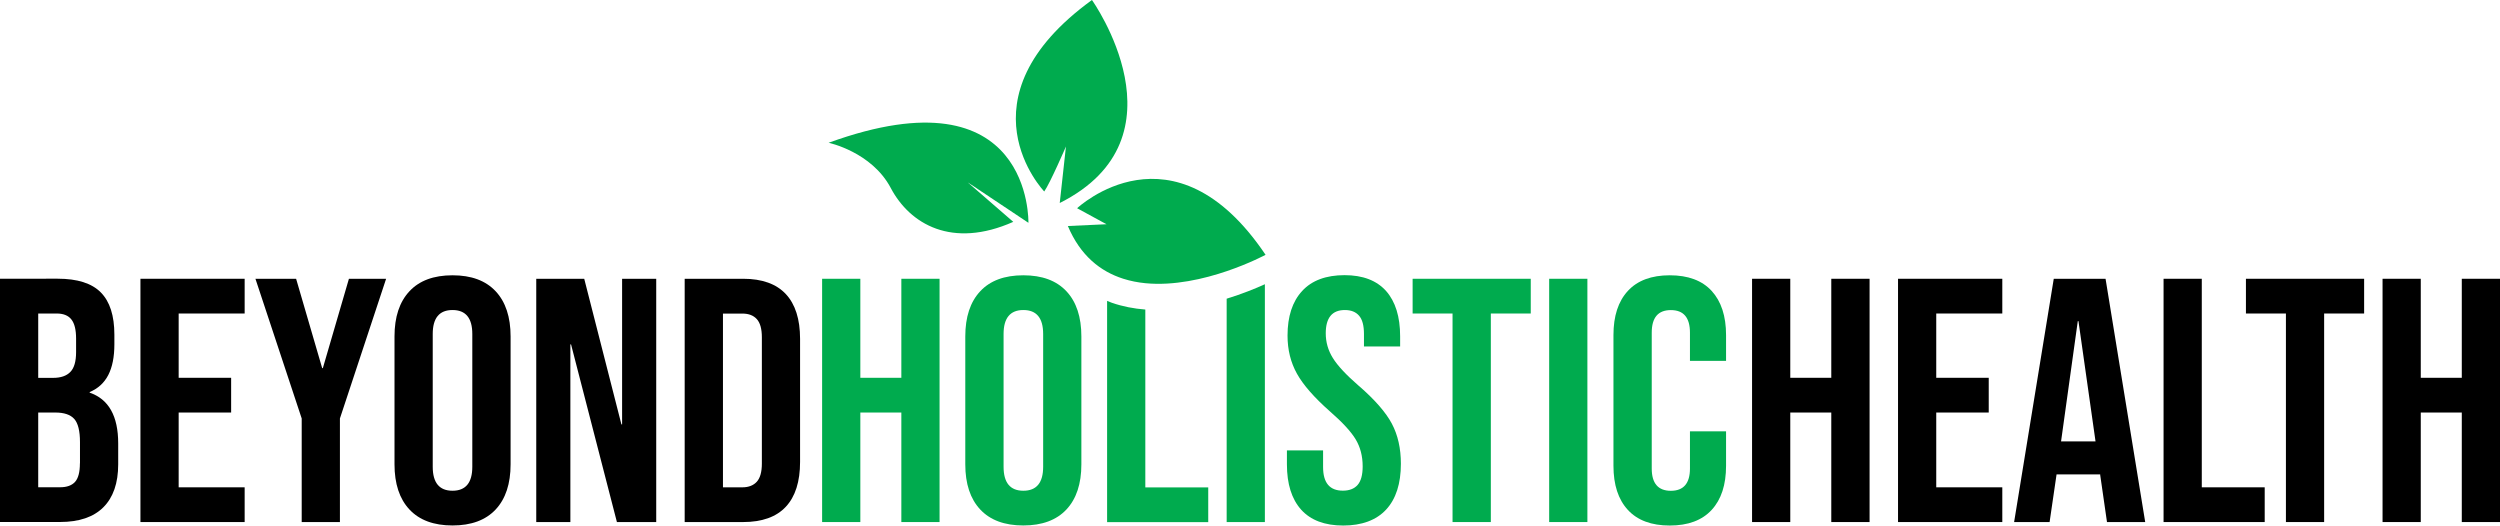 <svg viewBox="0 0 366.34 77.01" xmlns="http://www.w3.org/2000/svg" data-name="Layer 1" id="Layer_1">
  <defs>
    <style>
      .cls-1 {
        fill: #00ab4e;
      }

      .cls-2 {
        fill: none;
      }
    </style>
  </defs>
  <path d="M149.95,45.43c-1.93,0-2.9,1.17-2.9,3.51v19.46c0,2.34.97,3.51,2.9,3.51s2.9-1.17,2.9-3.51v-19.46c0-2.34-.97-3.51-2.9-3.51Z" class="cls-2"></path>
  <polygon points="304.46 47.06 302.02 64.68 307.06 64.68 304.56 47.06 304.46 47.06" class="cls-2"></polygon>
  <path d="M10.31,54.5c.56-.58.84-1.54.84-2.9v-1.99c0-1.29-.23-2.22-.69-2.8-.46-.58-1.18-.87-2.16-.87h-2.7v9.42h2.19c1.12,0,1.96-.29,2.52-.87Z" class="cls-2"></path>
  <path d="M108.79,45.94h-2.85v25.46h2.85c.92,0,1.62-.27,2.11-.82.49-.54.74-1.43.74-2.65v-18.54c0-1.22-.25-2.1-.74-2.65-.49-.54-1.2-.81-2.11-.81Z" class="cls-2"></path>
  <path d="M66.31,45.43c-1.93,0-2.9,1.17-2.9,3.51v19.46c0,2.34.97,3.51,2.9,3.51s2.9-1.17,2.9-3.51v-19.46c0-2.34-.97-3.51-2.9-3.51Z" class="cls-2"></path>
  <path d="M8.1,60.45h-2.5v10.95h3.21c.98,0,1.71-.26,2.19-.79.48-.53.71-1.43.71-2.72v-3.11c0-1.63-.28-2.76-.84-3.39-.56-.63-1.49-.94-2.78-.94Z" class="cls-2"></path>
  <g>
    <path d="M13.14,57.55v-.1c1.22-.51,2.13-1.34,2.73-2.5.59-1.15.89-2.65.89-4.48v-1.43c0-2.78-.66-4.85-1.99-6.19-1.32-1.34-3.43-2.01-6.32-2.01H0v35.65h8.81c2.78,0,4.9-.72,6.34-2.16s2.17-3.54,2.17-6.29v-3.06c0-4.01-1.39-6.49-4.18-7.44ZM5.6,45.94h2.7c.98,0,1.71.29,2.16.87.46.58.69,1.51.69,2.8v1.99c0,1.36-.28,2.33-.84,2.9-.56.58-1.4.87-2.52.87h-2.19v-9.42ZM11.71,67.89c0,1.29-.24,2.2-.71,2.72-.48.53-1.21.79-2.19.79h-3.21v-10.95h2.5c1.29,0,2.22.31,2.78.94.56.63.84,1.76.84,3.39v3.11Z"></path>
    <polygon points="20.58 76.5 35.85 76.5 35.85 71.41 26.18 71.41 26.18 60.45 33.87 60.45 33.87 55.36 26.18 55.36 26.18 45.94 35.85 45.94 35.85 40.85 20.58 40.85 20.58 76.5"></polygon>
    <polygon points="47.31 53.94 47.21 53.94 43.39 40.85 37.43 40.85 44.21 61.32 44.21 76.5 49.81 76.5 49.81 61.32 56.58 40.85 51.13 40.85 47.31 53.94"></polygon>
    <path d="M66.31,40.34c-2.75,0-4.86.78-6.31,2.34-1.46,1.56-2.19,3.77-2.19,6.62v18.74c0,2.85.73,5.06,2.19,6.62,1.46,1.56,3.56,2.34,6.31,2.34s4.86-.78,6.32-2.34,2.19-3.77,2.19-6.62v-18.74c0-2.85-.73-5.06-2.19-6.62-1.46-1.56-3.56-2.34-6.32-2.34ZM69.21,68.4c0,2.34-.97,3.51-2.9,3.51s-2.9-1.17-2.9-3.51v-19.46c0-2.34.97-3.51,2.9-3.51s2.9,1.17,2.9,3.51v19.46Z"></path>
    <polygon points="91.16 62.19 91.06 62.19 85.61 40.85 78.58 40.85 78.58 76.5 83.58 76.5 83.58 50.47 83.68 50.47 90.4 76.5 96.16 76.5 96.16 40.85 91.16 40.85 91.16 62.19"></polygon>
    <path d="M108.89,40.85h-8.56v35.65h8.56c2.78,0,4.87-.75,6.26-2.24,1.39-1.49,2.09-3.68,2.09-6.57v-18.03c0-2.89-.7-5.08-2.09-6.57-1.39-1.49-3.48-2.24-6.26-2.24ZM111.64,67.94c0,1.22-.25,2.11-.74,2.65-.49.54-1.2.82-2.11.82h-2.85v-25.46h2.85c.92,0,1.62.27,2.11.81.49.54.74,1.43.74,2.65v18.54Z"></path>
    <polygon points="268.35 55.36 262.34 55.36 262.34 40.85 256.74 40.85 256.74 76.5 262.34 76.5 262.34 60.45 268.35 60.45 268.35 76.5 273.96 76.5 273.96 40.85 268.35 40.85 268.35 55.36"></polygon>
    <polygon points="278.13 76.5 293.41 76.5 293.41 71.41 283.73 71.41 283.73 60.45 291.42 60.45 291.42 55.36 283.73 55.36 283.73 45.94 293.41 45.94 293.41 40.85 278.13 40.85 278.13 76.5"></polygon>
    <path d="M300.95,40.85l-5.81,35.65h5.2l1.02-6.98h6.37v-.1l1.02,7.08h5.6l-5.81-35.65h-7.59ZM302.02,64.68l2.45-17.62h.1l2.5,17.62h-5.04Z"></path>
    <polygon points="322.64 40.85 317.04 40.85 317.04 76.5 331.86 76.5 331.86 71.41 322.64 71.41 322.64 40.85"></polygon>
    <polygon points="329.11 45.94 334.97 45.94 334.97 76.5 340.57 76.5 340.57 45.94 346.43 45.94 346.43 40.85 329.11 40.85 329.11 45.94"></polygon>
    <polygon points="360.74 40.85 360.74 55.36 354.73 55.36 354.73 40.85 349.13 40.85 349.13 76.5 354.73 76.5 354.73 60.45 360.74 60.45 360.74 76.5 366.34 76.5 366.34 40.85 360.74 40.85"></polygon>
  </g>
  <g>
    <polygon points="132.08 55.36 126.07 55.36 126.07 40.85 120.47 40.85 120.47 76.5 126.07 76.5 126.07 60.45 132.08 60.45 132.08 76.5 137.68 76.5 137.68 40.85 132.08 40.85 132.08 55.36" class="cls-1"></polygon>
    <path d="M149.95,40.34c-2.75,0-4.86.78-6.31,2.34-1.46,1.56-2.19,3.77-2.19,6.62v18.74c0,2.85.73,5.06,2.19,6.62,1.46,1.56,3.56,2.34,6.31,2.34s4.86-.78,6.32-2.34,2.19-3.77,2.19-6.62v-18.74c0-2.85-.73-5.06-2.19-6.62-1.46-1.56-3.56-2.34-6.32-2.34ZM152.86,68.4c0,2.34-.97,3.51-2.9,3.51s-2.9-1.17-2.9-3.51v-19.46c0-2.34.97-3.51,2.9-3.51s2.9,1.17,2.9,3.51v19.46Z" class="cls-1"></path>
    <path d="M167.83,45.36c-1.66-.13-3.31-.44-4.9-.99-.24-.08-.47-.19-.7-.28v32.42h14.82v-5.09h-9.22v-26.05Z" class="cls-1"></path>
    <path d="M179.75,76.5h5.6v-34.85c-1.34.61-3.29,1.41-5.6,2.12v32.73Z" class="cls-1"></path>
    <path d="M199.1,56.53c-1.83-1.59-3.1-2.95-3.79-4.07-.7-1.12-1.04-2.33-1.04-3.62,0-2.27.93-3.41,2.8-3.41.92,0,1.61.28,2.09.84s.71,1.45.71,2.67v1.83h5.3v-1.48c0-2.89-.69-5.1-2.06-6.65-1.38-1.54-3.4-2.32-6.09-2.32s-4.79.77-6.21,2.32c-1.43,1.55-2.14,3.73-2.14,6.54,0,2.07.46,3.93,1.38,5.58.92,1.65,2.53,3.49,4.84,5.53,1.83,1.6,3.09,2.96,3.77,4.1.68,1.14,1.02,2.45,1.02,3.95,0,1.26-.25,2.16-.74,2.72-.49.56-1.21.84-2.16.84-1.94,0-2.9-1.15-2.9-3.46v-2.44h-5.3v2.04c0,2.89.7,5.1,2.09,6.65,1.39,1.54,3.45,2.32,6.16,2.32s4.85-.78,6.29-2.34,2.16-3.8,2.16-6.72c0-2.24-.44-4.19-1.32-5.86-.88-1.66-2.49-3.51-4.84-5.55Z" class="cls-1"></path>
    <polygon points="207 45.94 212.85 45.94 212.85 76.5 218.46 76.5 218.46 45.94 224.31 45.94 224.31 40.85 207 40.85 207 45.94" class="cls-1"></polygon>
    <rect height="35.65" width="5.6" y="40.85" x="227.01" class="cls-1"></rect>
    <path d="M252.93,52.87v-3.77c0-2.78-.71-4.94-2.11-6.47s-3.46-2.29-6.14-2.29-4.73.76-6.14,2.29c-1.41,1.53-2.11,3.68-2.11,6.47v19.15c0,2.79.7,4.94,2.11,6.47,1.41,1.53,3.46,2.29,6.14,2.29s4.73-.76,6.14-2.29c1.41-1.53,2.11-3.68,2.11-6.47v-5.04h-5.29v5.45c0,2.17-.94,3.26-2.8,3.26s-2.8-1.09-2.8-3.26v-19.91c0-2.21.93-3.31,2.8-3.31s2.8,1.1,2.8,3.31v4.13h5.29Z" class="cls-1"></path>
    <path d="M157.83,30.51l4.31,2.35-5.66.26c1.83,4.35,4.78,6.66,8.1,7.72,1.06.34,2.15.55,3.26.66,8.38.82,17.61-4.16,17.61-4.16-13.53-20.1-27.61-6.83-27.61-6.83Z" class="cls-1"></path>
    <path d="M156.2,21.47l-.91,8.28c19.1-9.6,4.72-29.75,4.72-29.75-20.01,14.52-6.99,28.06-6.99,28.06.88-1.26,3.18-6.59,3.18-6.59Z" class="cls-1"></path>
    <path d="M141.88,26.77l8.82,5.88s.63-22.59-29.28-11.73c0,0,6.31,1.33,9.11,6.63,2.8,5.3,8.98,8.94,17.95,4.96l-6.61-5.73Z" class="cls-1"></path>
  </g>
</svg>